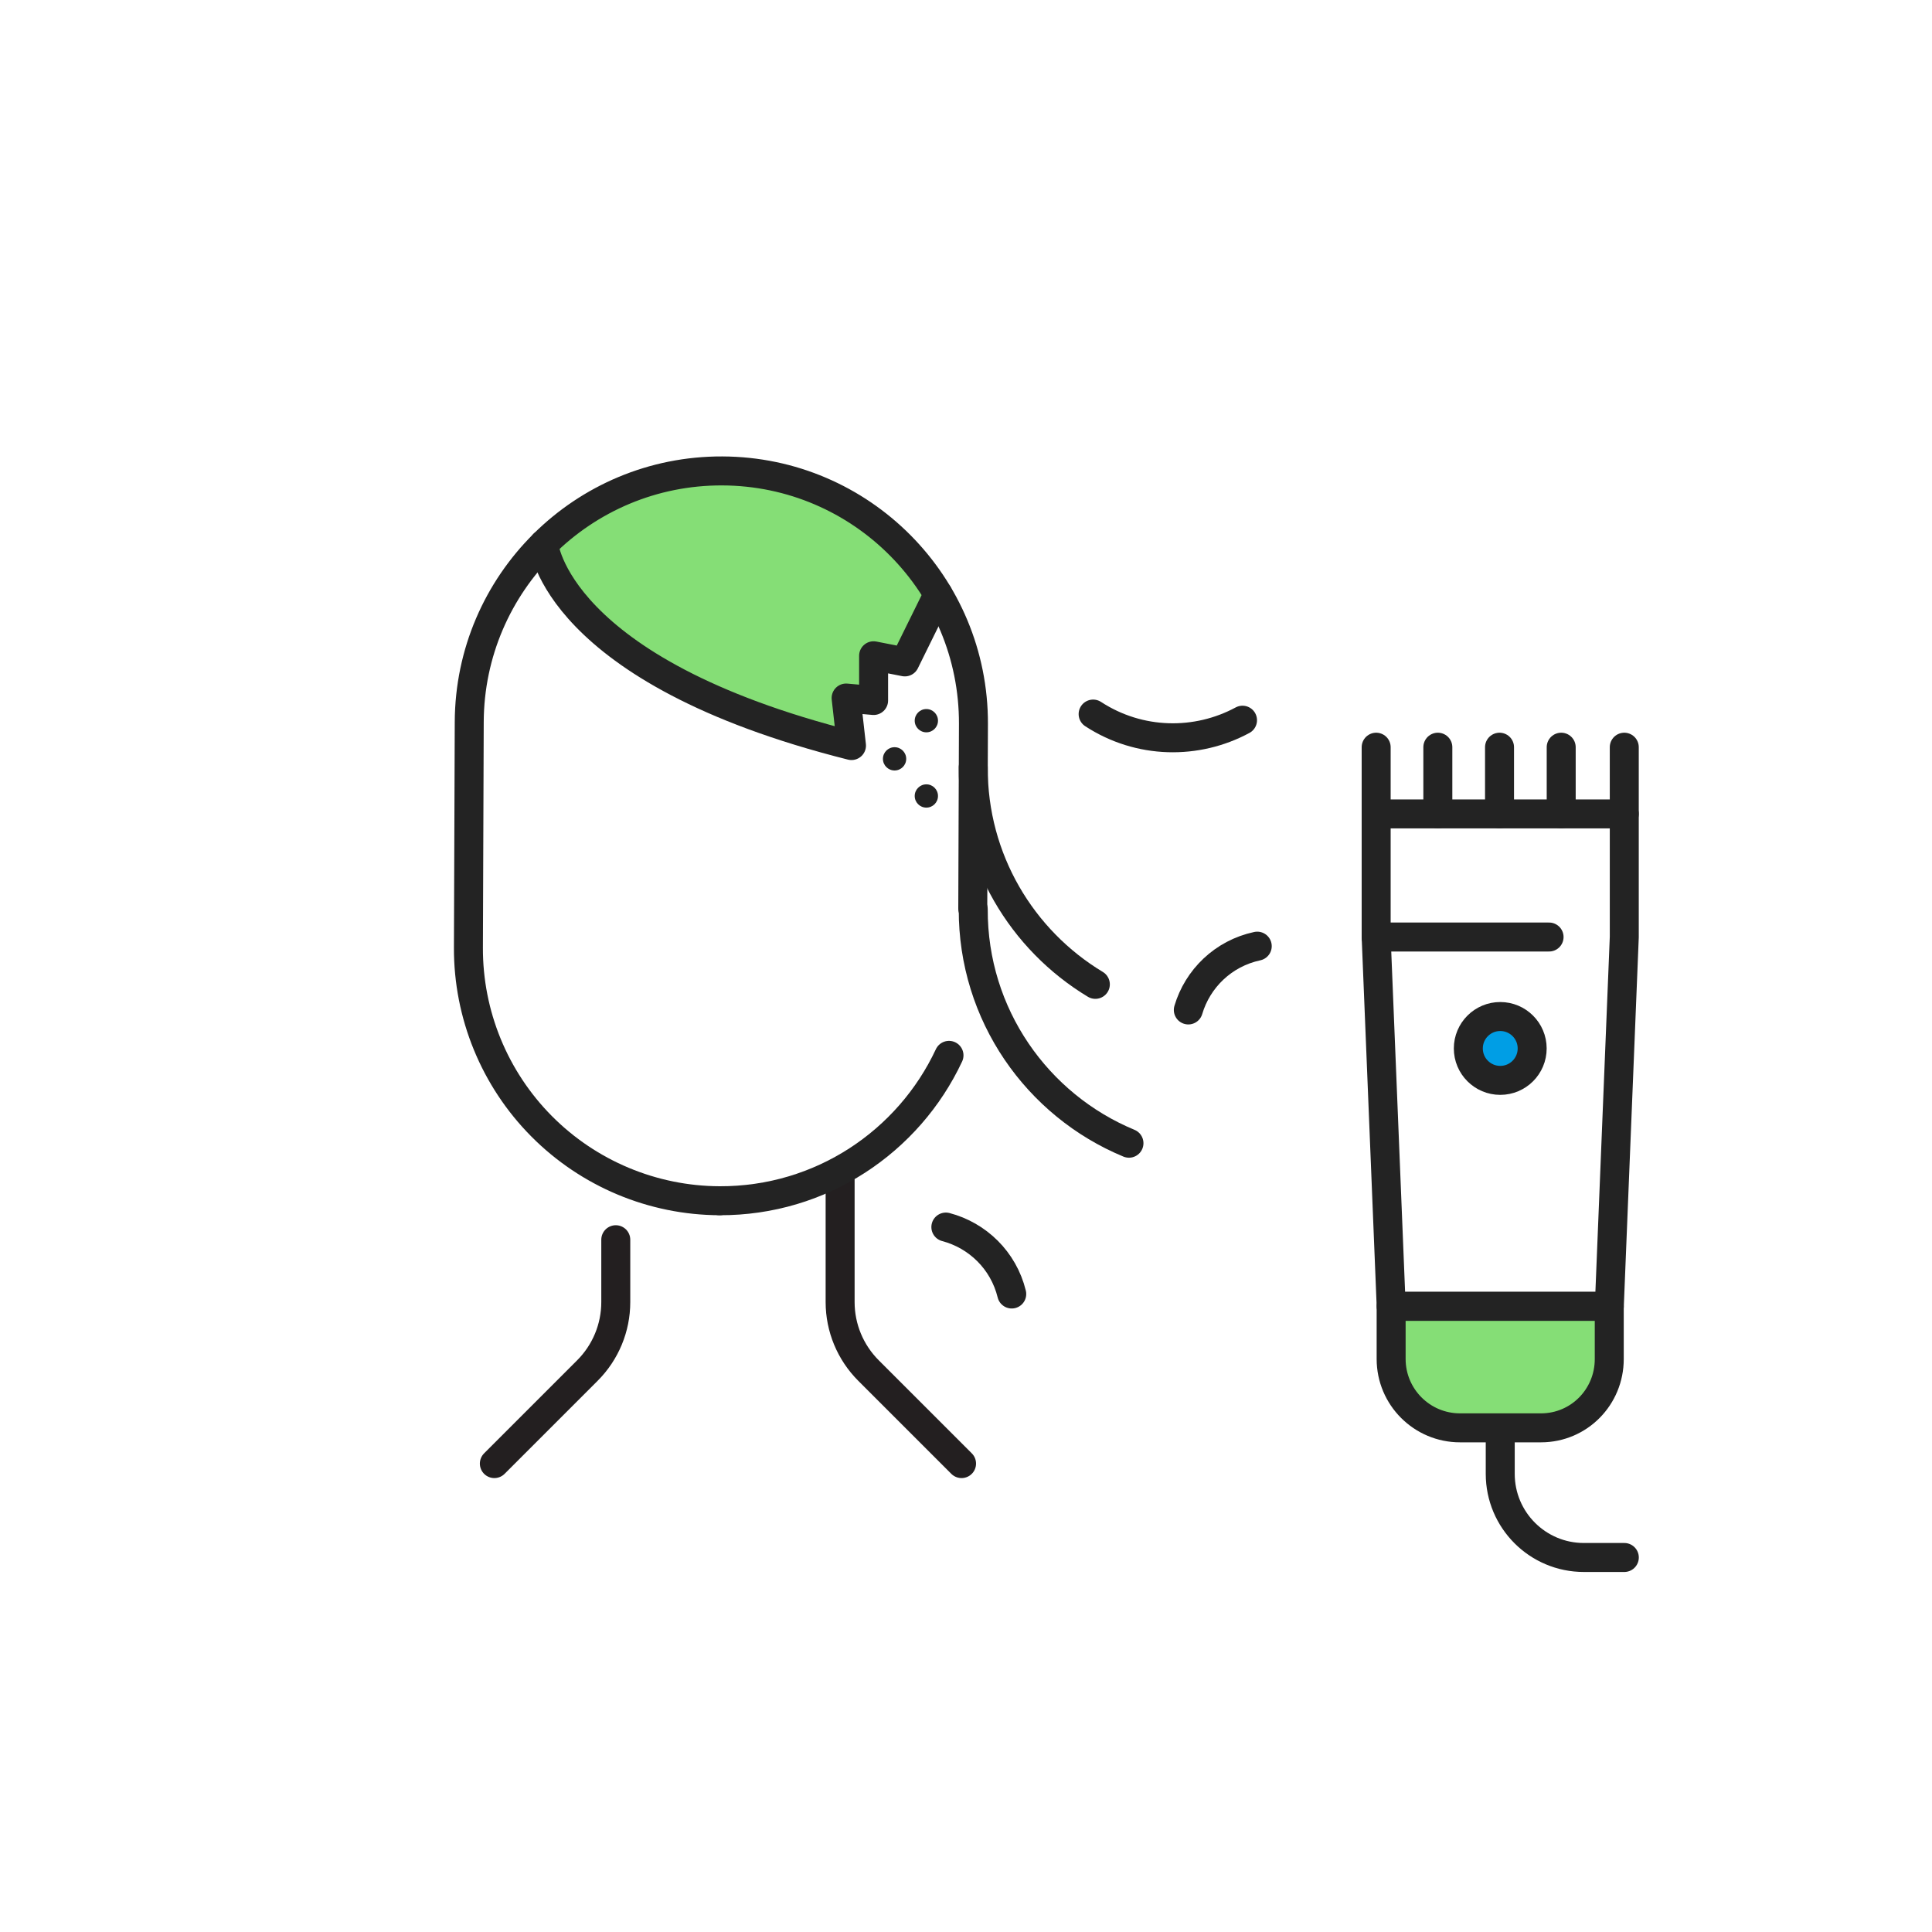 <svg width="400" height="400" viewBox="0 0 400 400" fill="none" xmlns="http://www.w3.org/2000/svg">
<path d="M149.53 97.5C135.12 97.45 122.05 103.24 112.57 112.65C112.57 112.65 114.81 138.89 176.29 154.36L175.18 144.52L180.87 145.03V135.77L187.34 137.04L194.23 123.07C185.17 107.82 168.56 97.57 149.53 97.5Z" fill="#85DE76"/>
<path d="M173.939 243.5V269.59C173.939 274.9 176.049 279.98 179.799 283.74L199.079 303.02" stroke="#231F20" stroke-width="6" stroke-miterlimit="10" stroke-linecap="round" stroke-linejoin="round"/>
<path d="M127.49 256.67V269.59C127.49 274.9 125.38 279.98 121.63 283.74L102.35 303.02" stroke="#231F20" stroke-width="6" stroke-miterlimit="10" stroke-linecap="round" stroke-linejoin="round"/>
<path d="M148.99 248.6C169.99 248.67 188.13 236.35 196.48 218.5" stroke="#232323" stroke-width="6" stroke-miterlimit="10" stroke-linecap="round" stroke-linejoin="round"/>
<path d="M201.401 188.11L201.541 149.88C201.641 121.05 178.361 97.6 149.531 97.5C120.711 97.4 97.251 120.68 97.151 149.5L96.981 196.22C96.931 210.06 102.381 223.36 112.131 233.18C121.881 243 135.141 248.55 148.981 248.6" stroke="#232323" stroke-width="6" stroke-miterlimit="10" stroke-linecap="round" stroke-linejoin="round"/>
<path d="M112.57 112.65C112.57 112.65 114.81 138.89 176.29 154.36L175.18 144.52L180.87 145.03V135.77L187.34 137.04L194.23 123.06" stroke="#232323" stroke-width="6" stroke-miterlimit="10" stroke-linecap="round" stroke-linejoin="round"/>
<path d="M201.5 188.26C201.42 210.08 214.75 228.83 233.74 236.69" stroke="#232323" stroke-width="6" stroke-miterlimit="10" stroke-linecap="round" stroke-linejoin="round"/>
<path d="M201.5 158.88C201.43 177.93 211.57 194.63 226.78 203.8" stroke="#232323" stroke-width="6" stroke-miterlimit="10" stroke-linecap="round" stroke-linejoin="round"/>
<path d="M226.32 147.84C235.94 154.11 247.81 154.2 257.25 149.11" stroke="#232323" stroke-width="6" stroke-miterlimit="10" stroke-linecap="round" stroke-linejoin="round"/>
<path d="M209.47 267.91C207.75 260.9 202.35 255.77 195.83 254.05" stroke="#232323" stroke-width="6" stroke-miterlimit="10" stroke-linecap="round" stroke-linejoin="round"/>
<path d="M260.299 195.89C253.239 197.4 247.939 202.64 246.029 209.1" stroke="#232323" stroke-width="6" stroke-miterlimit="10" stroke-linecap="round" stroke-linejoin="round"/>
<path d="M333.19 270.47H288.03L284.92 194V168.51H336.29V194L333.19 270.47Z" stroke="#232323" stroke-width="6" stroke-miterlimit="10" stroke-linecap="round" stroke-linejoin="round"/>
<path d="M284.92 194H320.72" stroke="#232323" stroke-width="6" stroke-miterlimit="10" stroke-linecap="round" stroke-linejoin="round"/>
<path d="M284.92 168.51V154.7" stroke="#232323" stroke-width="6" stroke-miterlimit="10" stroke-linecap="round" stroke-linejoin="round"/>
<path d="M297.689 168.51V154.7" stroke="#232323" stroke-width="6" stroke-miterlimit="10" stroke-linecap="round" stroke-linejoin="round"/>
<path d="M310.461 168.51V154.7" stroke="#232323" stroke-width="6" stroke-miterlimit="10" stroke-linecap="round" stroke-linejoin="round"/>
<path d="M323.23 168.51V154.7" stroke="#232323" stroke-width="6" stroke-miterlimit="10" stroke-linecap="round" stroke-linejoin="round"/>
<path d="M336.289 168.51V154.7" stroke="#232323" stroke-width="6" stroke-miterlimit="10" stroke-linecap="round" stroke-linejoin="round"/>
<path d="M319.04 295.62H302.28C294.41 295.62 288.02 289.24 288.02 281.36V270.47H333.18V281.36C333.19 289.23 326.92 295.62 319.04 295.62Z" fill="#85DE76" stroke="#232323" stroke-width="6" stroke-miterlimit="10" stroke-linecap="round" stroke-linejoin="round"/>
<path d="M310.609 296.47V305.15C310.609 314.71 318.359 322.46 327.919 322.46H336.299" stroke="#232323" stroke-width="6" stroke-miterlimit="10" stroke-linecap="round" stroke-linejoin="round"/>
<path d="M310.61 223.68C314.261 223.68 317.22 220.721 317.22 217.07C317.22 213.419 314.261 210.46 310.61 210.46C306.959 210.46 304 213.419 304 217.07C304 220.721 306.959 223.68 310.61 223.68Z" fill="#009EE5" stroke="#232323" stroke-width="6" stroke-miterlimit="10" stroke-linecap="round" stroke-linejoin="round"/>
<path d="M191.791 151.62C193.122 151.62 194.201 150.541 194.201 149.21C194.201 147.879 193.122 146.8 191.791 146.8C190.46 146.8 189.381 147.879 189.381 149.21C189.381 150.541 190.46 151.62 191.791 151.62Z" fill="#232323"/>
<path d="M185.211 159.52C186.542 159.52 187.621 158.441 187.621 157.11C187.621 155.779 186.542 154.7 185.211 154.7C183.88 154.7 182.801 155.779 182.801 157.11C182.801 158.441 183.88 159.52 185.211 159.52Z" fill="#232323"/>
<path d="M191.791 167.21C193.122 167.21 194.201 166.131 194.201 164.8C194.201 163.469 193.122 162.39 191.791 162.39C190.46 162.39 189.381 163.469 189.381 164.8C189.381 166.131 190.46 167.21 191.791 167.21Z" fill="#232323"/>
</svg>
